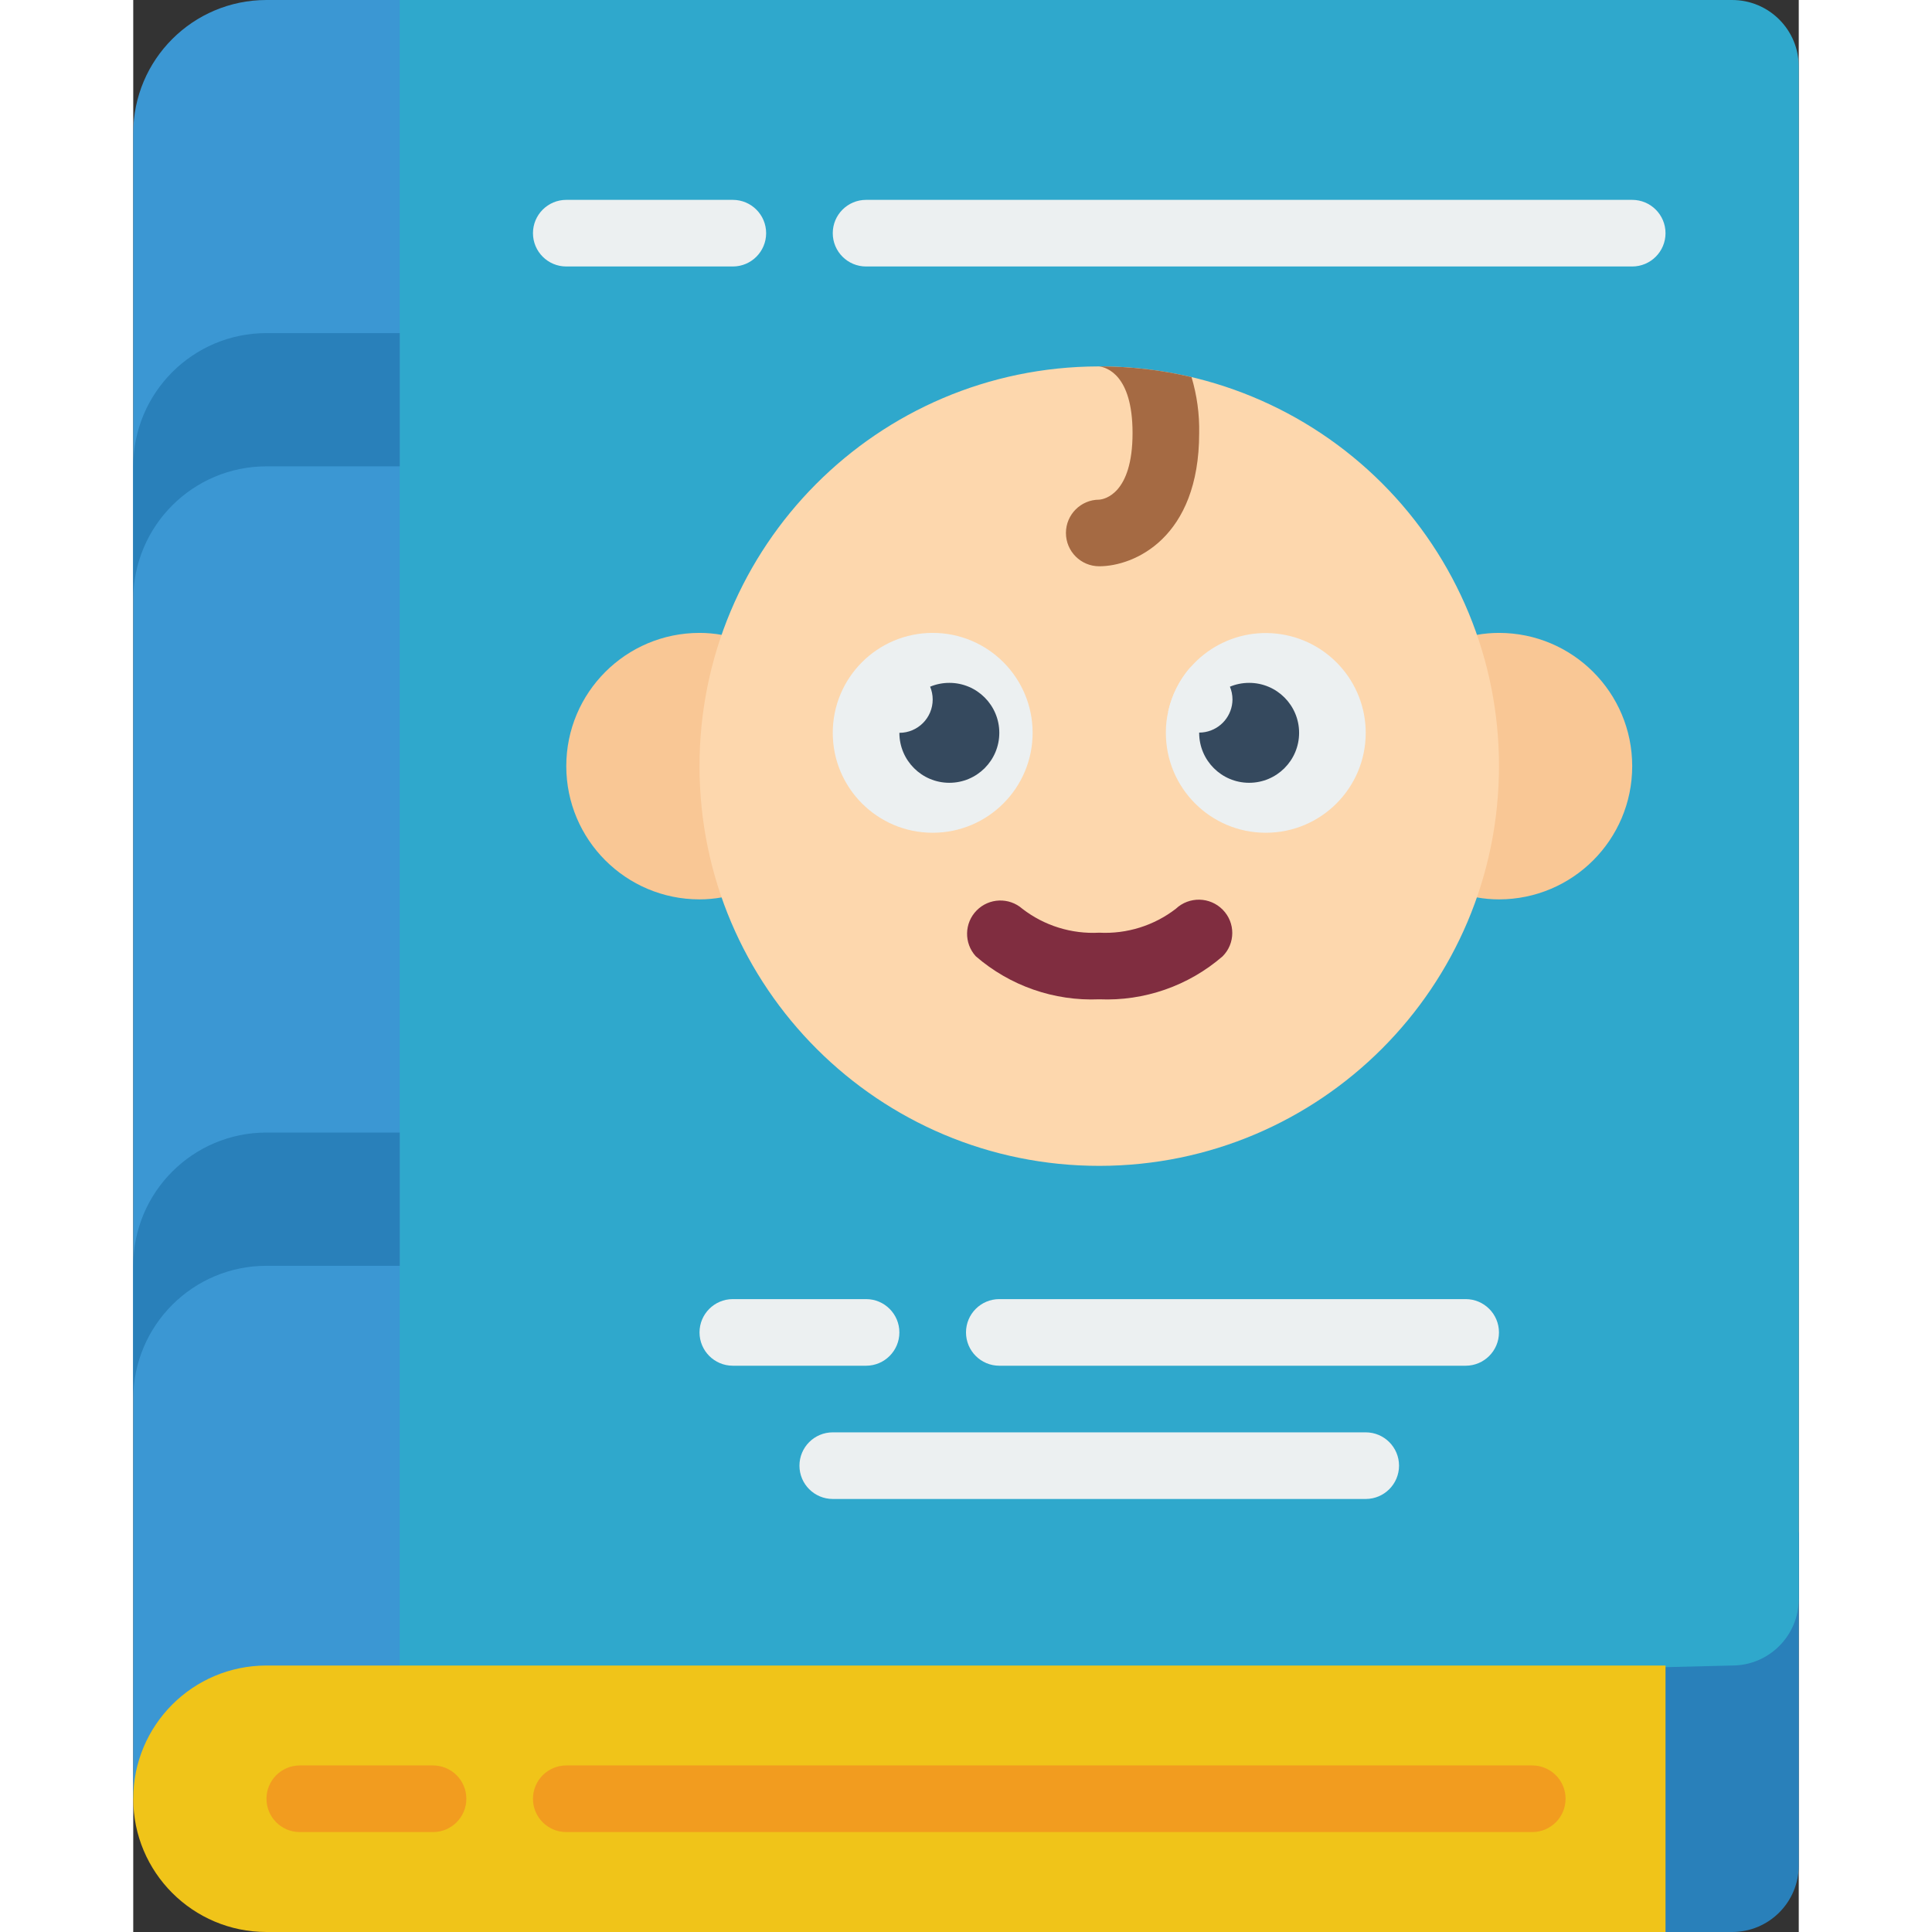 <?xml version="1.0" encoding="UTF-8"?> <svg xmlns="http://www.w3.org/2000/svg" height="512" viewBox="0 0 50 58" width="512"><rect x="0" y="0" width="50" height="58" fill="#333333" stroke="none"/> <g id="Page-1" fill="none" fill-rule="evenodd"> <g id="030---Baby-Book" fill-rule="nonzero"> <path id="Shape" d="m45 58h3c1.105 0 2-.895 2-2v-10h-5z" fill="#2980ba"></path> <path id="Shape" d="m7 51 41-1c1.105 0 2-.895 2-2v-46c0-1.105-.895-2-2-2h-41z" fill="#2fa8cc"></path> <path id="Shape" d="m8 50v-50h-4c-2.209 0-4 1.791-4 4v50z" fill="#3b97d3"></path> <path id="Shape" d="m4 50h42v8h-42c-2.209 0-4-1.791-4-4s1.791-4 4-4z" fill="#f0c419"></path> <path id="Shape" d="m0 14c0-2.209 1.791-4 4-4h4v4h-4c-2.209 0-4 1.791-4 4z" fill="#2980ba"></path> <path id="Shape" d="m0 38c0-2.209 1.791-4 4-4h4v4h-4c-2.209 0-4 1.791-4 4z" fill="#2980ba"></path> <path id="Shape" d="m9 55h-4c-.552 0-1-.448-1-1s.448-1 1-1h4c.552 0 1 .448 1 1s-.448 1-1 1z" fill="#f29c1f"></path> <path id="Shape" d="m42 55h-29c-.552 0-1-.448-1-1s.448-1 1-1h29c.552 0 1 .448 1 1s-.448 1-1 1z" fill="#f29c1f"></path> <path id="Shape" d="m40.33 19.06c.221-.04.445-.06.67-.06 2.209 0 4 1.791 4 4s-1.791 4-4 4c-.225 0-.449-.02-.67-.06h-22.66c-.221.04-.445.06-.67.06-2.209 0-4-1.791-4-4s1.791-4 4-4c.225-0.0.449.02.67.06z" fill="#f9c795"></path> <g fill="#ecf0f1"> <path id="Shape" d="m18 8h-5c-.552 0-1-.448-1-1s.448-1 1-1h5c.552 0 1 .448 1 1s-.448 1-1 1z"></path> <path id="Shape" d="m45 8h-23c-.552 0-1-.448-1-1s.448-1 1-1h23c.552 0 1 .448 1 1s-.448 1-1 1z"></path> <path id="Shape" d="m22 41h-4c-.552 0-1-.448-1-1s.448-1 1-1h4c.552 0 1 .448 1 1s-.448 1-1 1z"></path> <path id="Shape" d="m40 41h-14c-.552 0-1-.448-1-1s.448-1 1-1h14c.552 0 1 .448 1 1s-.448 1-1 1z"></path> <path id="Shape" d="m37 45h-16c-.552 0-1-.448-1-1s.448-1 1-1h16c.552 0 1 .448 1 1s-.448 1-1 1z"></path> </g> <path id="Shape" d="m41 23c-0 6.624-5.367 11.994-11.99 12-6.624.006-11.999-5.357-12.01-11.98-.011-6.623 5.346-12.003 11.97-12.02h.03c3.184-.005 6.239 1.258 8.491 3.509 2.252 2.252 3.514 5.307 3.509 8.491z" fill="#fdd7ad"></path> <circle id="Oval" cx="24" cy="22" fill="#ecf0f1" r="3"></circle> <path id="Shape" d="m37 22c0 1.657-1.343 3-3 3s-3-1.343-3-3c-.002-.215.022-.43.07-.64.329-1.495 1.73-2.503 3.252-2.338s2.676 1.448 2.678 2.978z" fill="#ecf0f1"></path> <path id="Shape" d="m29 30c-1.355.058-2.682-.404-3.707-1.293-.357-.392-.346-.996.026-1.374.372-.379.975-.4 1.374-.05.658.508 1.477.762 2.307.717.828.043 1.644-.212 2.3-.718.399-.375 1.025-.362 1.408.029.383.389.381 1.014-.006 1.4-1.024.886-2.349 1.347-3.702 1.289z" fill="#802d40"></path> <path id="Shape" d="m32 13c0 3.16-1.96 4-3 4-.552 0-1-.448-1-1s.448-1 1-1c.14-.01 1-.16 1-2 0-1.76-.79-1.97-1-2 .933-.001 1.862.106 2.77.32.163.545.241 1.111.23 1.68z" fill="#a56a43"></path> <circle id="Oval" cx="24.5" cy="22" fill="#35495e" r="1.5"></circle> <circle id="Oval" cx="33.5" cy="22" fill="#35495e" r="1.5"></circle> <circle id="Oval" cx="23" cy="21" fill="#ecf0f1" r="1"></circle> <path id="Shape" d="m33 21c-.004.479-.346.888-.817.976s-.937-.17-1.113-.616c.107-.488.334-.942.66-1.32.087-.029.178-.042.27-.04.552 0 1 .448 1 1z" fill="#ecf0f1"></path> </g> </g> </svg> 